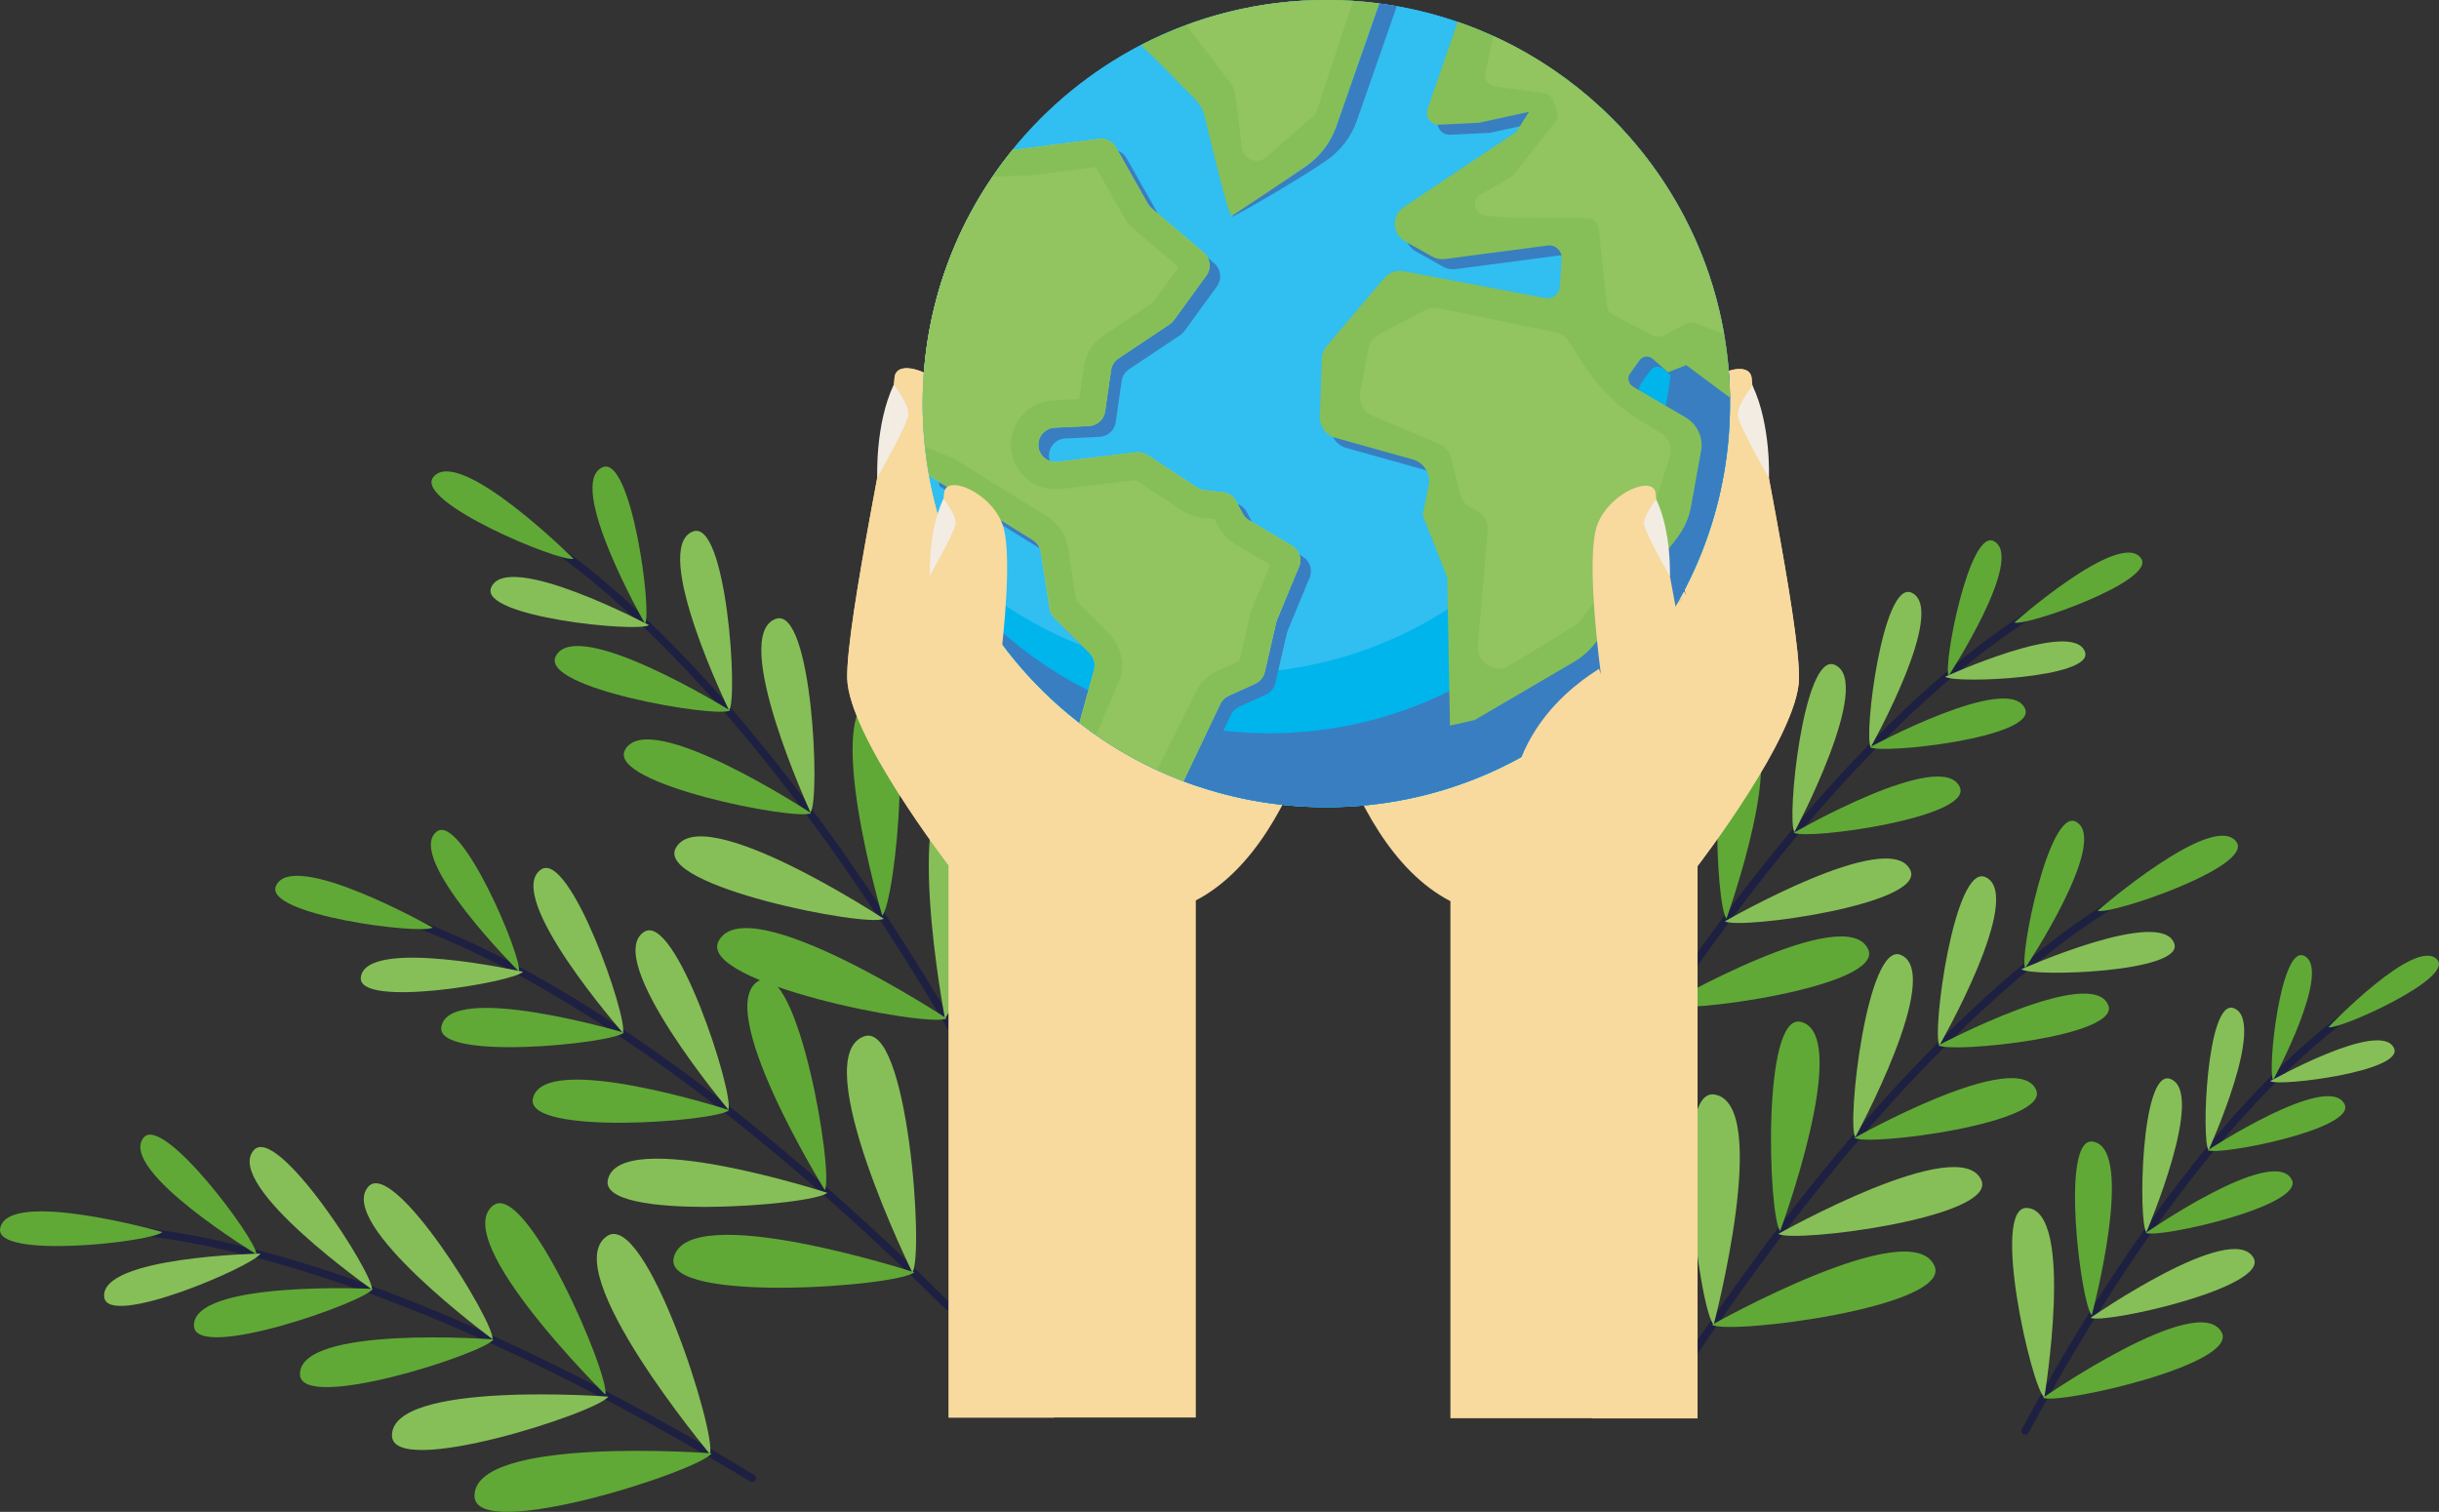 <?xml version="1.0" encoding="UTF-8"?>
<svg id="Livello_2" xmlns="http://www.w3.org/2000/svg" viewBox="0 0 317.08 196.57">
  <rect x="0" y="0" width="317.08" height="196.57" fill="#333333" stroke="none"/>
  <defs>
    <style>
      .cls-1 {
        fill: #86bf57;
      }

      .cls-2 {
        fill: #f3ece2;
      }

      .cls-3 {
        fill: #c9dfa7;
      }

      .cls-4 {
        fill: #9dc869;
        opacity: .54;
      }

      .cls-5 {
        fill: #e8c077;
      }

      .cls-6 {
        fill: none;
        stroke: #1e2042;
        stroke-linecap: round;
        stroke-linejoin: round;
      }

      .cls-7 {
        fill: #00b4ec;
      }

      .cls-8 {
        fill: #397ec1;
      }

      .cls-9 {
        fill: #60a936;
      }

      .cls-10 {
        fill: #31bef0;
      }

      .cls-11 {
        fill: #a9cf82;
      }

      .cls-12 {
        fill: #f8d99e;
      }
    </style>
  </defs>
  <g id="Livello_1-2" data-name="Livello_1">
    <g>
      <g>
        <path class="cls-6" d="M46.06,117.77s28.55,3.75,77.15,52.04"/>
        <path class="cls-9" d="M118.85,165.42s-29.57-9.59-31.27-1.85c-1.31,5.97,29.29,3.7,31.27,1.85Z"/>
        <path class="cls-1" d="M107.55,155.09s-26.98-8.75-28.53-1.69c-1.19,5.44,26.72,3.37,28.53,1.69Z"/>
        <path class="cls-9" d="M94.8,144.34s-24.14-7.82-25.52-1.51c-1.07,4.87,23.91,3.02,25.52,1.51Z"/>
        <path class="cls-9" d="M81.11,134.26s-22.6-6.68-23.73-.78c-.87,4.55,22.27,2.22,23.73.78Z"/>
        <path class="cls-1" d="M67.99,126.35s-20.43-4.57-21.08.72c-.5,4.08,19.87.64,21.08-.72Z"/>
        <path class="cls-9" d="M56.26,120.61s-18.22-10.3-20.38-5.43c-1.66,3.76,18.83,6.38,20.38,5.43Z"/>
        <path class="cls-1" d="M118.61,165.44s-13.73-27.89-6.31-30.68c5.72-2.15,7.86,28.46,6.31,30.68Z"/>
        <path class="cls-9" d="M107.23,154.74s-14.92-24.12-8.44-27.3c5-2.45,9.64,25.15,8.44,27.3Z"/>
        <path class="cls-1" d="M94.69,144.27s-16.33-19.42-11-23.08c4.11-2.82,11.79,21.02,11,23.08Z"/>
        <path class="cls-1" d="M80.98,134.29s-15.56-17.7-10.68-21.21c3.76-2.7,11.37,19.28,10.68,21.21Z"/>
        <path class="cls-9" d="M67.46,126.31s-14.84-14.77-10.72-18.16c3.17-2.62,11.22,16.41,10.72,18.16Z"/>
      </g>
      <g>
        <path class="cls-6" d="M10.53,159.83s28.63-3.1,87.25,32.36"/>
        <path class="cls-9" d="M92.51,188.96s-31-2.34-30.82,5.58c.14,6.11,29.33-3.32,30.82-5.58Z"/>
        <path class="cls-1" d="M79.08,181.59s-28.28-2.13-28.12,5.09c.13,5.57,26.76-3.03,28.12-5.09Z"/>
        <path class="cls-9" d="M64.16,174.15s-25.3-1.91-25.16,4.55c.11,4.98,23.94-2.71,25.16-4.55Z"/>
        <path class="cls-9" d="M48.47,167.58s-23.54-1.15-23.25,4.84c.23,4.62,22.16-3.1,23.25-4.84Z"/>
        <path class="cls-1" d="M33.86,162.99s-20.93.38-20.31,5.67c.48,4.09,19.46-4.07,20.31-5.67Z"/>
        <path class="cls-9" d="M21.11,160.19S.97,154.47.02,159.72c-.73,4.05,19.8,1.76,21.09.47Z"/>
        <path class="cls-1" d="M92.28,189.04s-19.92-23.87-13.37-28.32c5.05-3.44,14.35,25.8,13.37,28.32Z"/>
        <path class="cls-9" d="M78.69,181.32s-20.19-19.92-14.64-24.54c4.28-3.57,15.31,22.16,14.64,24.54Z"/>
        <path class="cls-1" d="M64.03,174.11s-20.45-15.02-16.14-19.83c3.33-3.71,16.42,17.64,16.14,19.83Z"/>
        <path class="cls-1" d="M48.36,167.65s-19.29-13.53-15.38-18.09c3.02-3.51,15.6,16.05,15.38,18.09Z"/>
        <path class="cls-9" d="M33.34,163.08s-17.9-10.85-14.71-15.12c2.47-3.29,14.78,13.3,14.71,15.12Z"/>
      </g>
      <g>
        <path class="cls-6" d="M65.49,67.21s26.54,11.17,60.64,70.59"/>
        <path class="cls-9" d="M123.08,132.42s-25.98-17.07-29.66-10.06c-2.84,5.41,27.27,11.31,29.66,10.06Z"/>
        <path class="cls-1" d="M114.9,119.46s-23.71-15.57-27.06-9.17c-2.59,4.93,24.88,10.32,27.06,9.17Z"/>
        <path class="cls-9" d="M105.46,105.73s-21.21-13.93-24.21-8.21c-2.32,4.41,22.26,9.23,24.21,8.21Z"/>
        <path class="cls-9" d="M94.92,92.38s-20.03-12.42-22.68-7.03c-2.04,4.15,20.89,8.03,22.68,7.03Z"/>
        <path class="cls-1" d="M84.37,81.28s-18.49-9.81-20.52-4.88c-1.56,3.8,18.99,5.87,20.52,4.88Z"/>
        <path class="cls-9" d="M74.56,72.65s-14.85-14.76-18.22-10.63c-2.6,3.19,16.47,11.13,18.22,10.63Z"/>
        <path class="cls-1" d="M122.84,132.38s-5.86-30.53,2.03-31.25c6.08-.56.05,29.52-2.03,31.25Z"/>
        <path class="cls-9" d="M114.69,119.04s-8.01-27.21-.92-28.56c5.47-1.04,2.65,26.8.92,28.56Z"/>
        <path class="cls-1" d="M105.37,105.63s-10.61-23.05-4.5-25.17c4.71-1.63,5.81,23.39,4.5,25.17Z"/>
        <path class="cls-1" d="M94.79,92.38s-10.32-21.19-4.69-23.28c4.34-1.61,5.87,21.6,4.69,23.28Z"/>
        <path class="cls-9" d="M83.86,81.11s-10.4-18.17-5.54-20.35c3.75-1.68,6.48,18.8,5.54,20.35Z"/>
      </g>
      <g>
        <path class="cls-6" d="M281.7,113.83s-26.03,8.92-62.39,63.35"/>
        <path class="cls-9" d="M222.56,172.25s25.88-14.58,28.93-7.66c2.35,5.34-26.73,9.01-28.93,7.66Z"/>
        <path class="cls-1" d="M231.19,160.43s23.61-13.3,26.39-6.99c2.15,4.87-24.39,8.22-26.39,6.99Z"/>
        <path class="cls-9" d="M241.09,147.95s21.12-11.9,23.61-6.25c1.92,4.36-21.82,7.36-23.61,6.25Z"/>
        <path class="cls-9" d="M252,135.91s19.9-10.54,22.08-5.23c1.68,4.09-20.44,6.3-22.08,5.23Z"/>
        <path class="cls-1" d="M262.79,126.02s18.27-8.15,19.88-3.32c1.24,3.73-18.49,4.37-19.88,3.32Z"/>
        <path class="cls-9" d="M272.69,118.42s15.11-13.1,18.06-8.95c2.27,3.21-16.42,9.54-18.06,8.95Z"/>
        <path class="cls-1" d="M222.79,172.23s7.57-28.72.1-29.92c-5.76-.93-1.96,28.14-.1,29.92Z"/>
        <path class="cls-9" d="M231.43,160.04s9.41-25.41,2.73-27.17c-5.15-1.35-4.27,25.38-2.73,27.17Z"/>
        <path class="cls-1" d="M241.19,147.86s11.61-21.28,5.93-23.7c-4.38-1.86-7.06,21.92-5.93,23.7Z"/>
        <path class="cls-1" d="M252.13,135.92s11.21-19.53,5.99-21.88c-4.03-1.82-7,20.21-5.99,21.88Z"/>
        <path class="cls-9" d="M263.28,125.88s11.09-16.64,6.6-19.04c-3.47-1.85-7.4,17.5-6.6,19.04Z"/>
      </g>
      <g>
        <path class="cls-6" d="M309.76,129.08s-20.74,9.35-46.47,56.96"/>
        <path class="cls-9" d="M265.59,181.74s20.18-14,23.22-8.54c2.35,4.21-21.31,9.48-23.22,8.54Z"/>
        <path class="cls-1" d="M271.78,171.34s18.41-12.77,21.19-7.79c2.14,3.84-19.44,8.65-21.19,7.79Z"/>
        <path class="cls-9" d="M278.96,160.3s16.47-11.43,18.96-6.97c1.92,3.44-17.39,7.74-18.96,6.97Z"/>
        <path class="cls-9" d="M287.02,149.55s15.57-10.21,17.77-6.01c1.7,3.24-16.34,6.76-17.77,6.01Z"/>
        <path class="cls-1" d="M295.13,140.57s14.41-8.12,16.11-4.27c1.31,2.97-14.88,5.02-16.11,4.27Z"/>
        <path class="cls-9" d="M302.7,133.56s11.43-11.95,14.17-8.76c2.12,2.46-12.78,9.12-14.17,8.76Z"/>
        <path class="cls-1" d="M265.77,181.7s4.01-24.23-2.23-24.64c-4.81-.32.55,23.32,2.23,24.64Z"/>
        <path class="cls-9" d="M271.94,171s5.78-21.65.15-22.57c-4.34-.71-1.55,21.22-.15,22.57Z"/>
        <path class="cls-1" d="M279.03,160.22s7.92-18.42,3.05-19.96c-3.75-1.19-4.12,18.59-3.05,19.96Z"/>
        <path class="cls-1" d="M287.12,149.55s7.72-16.94,3.24-18.48c-3.46-1.18-4.2,17.17-3.24,18.48Z"/>
        <path class="cls-9" d="M295.52,140.43s7.85-14.56,3.96-16.18c-3-1.25-4.74,14.97-3.96,16.18Z"/>
      </g>
      <g>
        <path class="cls-6" d="M270.09,76.65s-23.77,8.4-56.59,58.6"/>
        <path class="cls-9" d="M216.44,130.7s23.58-13.59,26.43-7.27c2.2,4.87-24.41,8.49-26.43,7.27Z"/>
        <path class="cls-1" d="M224.24,119.79s21.51-12.4,24.12-6.64c2.01,4.44-22.27,7.75-24.12,6.64Z"/>
        <path class="cls-9" d="M233.2,108.27s19.25-11.09,21.58-5.94c1.8,3.98-19.92,6.93-21.58,5.94Z"/>
        <path class="cls-9" d="M243.09,97.15s18.14-9.83,20.18-4.99c1.57,3.73-18.67,5.95-20.18,4.99Z"/>
        <path class="cls-1" d="M252.88,87.99s16.66-7.63,18.18-3.22c1.17,3.4-16.9,4.16-18.18,3.22Z"/>
        <path class="cls-9" d="M261.88,80.94s13.73-12.14,16.46-8.36c2.11,2.92-14.96,8.89-16.46,8.36Z"/>
        <path class="cls-1" d="M216.65,130.68s6.68-26.38-.18-27.42c-5.29-.8-1.55,25.8.18,27.42Z"/>
        <path class="cls-9" d="M224.45,119.44s8.39-23.37,2.26-24.91c-4.73-1.19-3.68,23.29-2.26,24.91Z"/>
        <path class="cls-1" d="M233.28,108.19s10.45-19.6,5.22-21.76c-4.03-1.67-6.27,20.14-5.22,21.76Z"/>
        <path class="cls-1" d="M243.2,97.15s10.1-17.99,5.29-20.1c-3.71-1.63-6.23,18.57-5.29,20.1Z"/>
        <path class="cls-9" d="M253.33,87.86s10.02-15.35,5.88-17.5c-3.19-1.66-6.62,16.1-5.88,17.5Z"/>
      </g>
      <g>
        <g>
          <g>
            <path class="cls-12" d="M159.92,36.87h0c2.7-.83,5.86,1.86,6.89,4.83l10.07,27.5c.22.59.91.85,1.46.55h0c.43-.24.63-.75.48-1.22l-11.67-38.06c-.92-2.92.14-5.93,3.06-6.85h0c2.92-.92,5.59.86,6.51,3.79l11.92,36.86c.16.51.71.77,1.2.57h0c.42-.17.66-.63.54-1.07l-10.89-42.36c-.75-3.05.66-7.36,3.86-7.95h0c3.14,0,5.25.55,7.07,5.54l10.29,41.85c.16.63.8,1.01,1.43.85h0c.59-.16.96-.74.85-1.35l-6.86-35.6c-.59-3.1,1.52-6.08,4.67-6.53,2.96-.42,5.69,1.67,6.25,4.61l8.17,42.9.33,1.7,3.6,10.04s-2.54-18.35-.53-23.49c2.01-5.14,9.01-7.8,9.11-4.68s6.29,31.57,6.14,38.97c-.15,7.4-13.19,24.32-13.19,24.32v71.81h-32.12v-67.23c-14.97-7.76-18.99-36.39-19.56-41.07l-11.44-32.06c-.96-2.66-.66-6.51,2.35-7.19Z"/>
            <path class="cls-12" d="M220.69,112.61v71.81h-13.69v-73.32c-10.96-18.22,9.48-32.82,11.86-34.44l.3.83s-.05-.34-.12-.95c-.02-.18-.05-.39-.08-.61-.56-4.54-1.98-17.7-.33-21.92,2.01-5.14,9.01-7.8,9.11-4.68.1,3.12,6.29,31.57,6.14,38.97-.15,7.4-13.19,24.32-13.19,24.32Z"/>
            <path class="cls-5" d="M206.31,107.42c-1.35-17.62,12.55-29.7,12.55-29.7,0,0-.02.01-.05.03-.04.02-.08.09-.17.12-6.05,1.97-17.64,13.69-12.33,29.55Z"/>
            <path class="cls-2" d="M227.83,50.12s-2.03,2.53-1.9,3.9c.13,1.38,4.04,8.16,4.04,8.16,0,0,.3-6.91-2.14-12.06Z"/>
          </g>
          <g>
            <path class="cls-12" d="M184.1,36.77h0c-2.7-.83-5.86,1.86-6.89,4.83l-10.07,27.5c-.22.59-.91.85-1.46.55h0c-.43-.24-.63-.75-.48-1.22l11.67-38.06c.92-2.92-.14-5.93-3.06-6.85h0c-2.92-.92-5.59.86-6.51,3.79l-11.92,36.86c-.16.51-.71.77-1.2.57h0c-.42-.17-.65-.63-.54-1.07l10.89-42.36c.75-3.05-.66-7.36-3.86-7.95h0c-3.14,0-5.25.55-7.07,5.54l-10.29,41.85c-.16.63-.8,1.01-1.43.85h0c-.59-.16-.96-.74-.85-1.35l6.86-35.6c.59-3.1-1.52-6.08-4.67-6.53-2.96-.42-5.69,1.67-6.25,4.61l-8.17,42.9-.33,1.7-3.6,10.04s2.54-18.35.53-23.49c-2.01-5.14-9.01-7.8-9.11-4.68-.1,3.12-6.29,31.57-6.14,38.97.15,7.4,13.19,24.32,13.19,24.32v71.81h32.12v-67.23c14.96-7.76,18.99-36.39,19.56-41.07l11.44-32.06c.96-2.66.66-6.51-2.35-7.19Z"/>
            <path class="cls-12" d="M123.33,112.51v71.81h13.69v-73.32c10.96-18.22-9.48-32.82-11.86-34.44l-.3.83s.05-.34.12-.95c.02-.18.05-.39.08-.61.56-4.54,1.98-17.7.33-21.92-2.01-5.14-9.01-7.8-9.11-4.68-.1,3.12-6.29,31.57-6.14,38.97.15,7.4,13.19,24.32,13.19,24.32Z"/>
            <path class="cls-2" d="M116.19,50.02s2.03,2.53,1.9,3.9c-.13,1.38-4.04,8.16-4.04,8.16,0,0-.3-6.91,2.14-12.06Z"/>
          </g>
          <g>
            <path class="cls-10" d="M224.91,52.47c0,28.98-23.49,52.48-52.48,52.48-6.53,0-12.79-1.19-18.56-3.38-4.91-1.86-9.47-4.43-13.55-7.59-10.05-7.78-17.19-19.12-19.54-32.14-.55-3.04-.83-6.17-.83-9.36,0-12.5,4.37-23.97,11.66-32.98,4.55-5.62,10.23-10.28,16.7-13.64,7.22-3.74,15.42-5.86,24.11-5.86,2.33,0,4.63.15,6.88.45,3.52.46,6.92,1.27,10.18,2.39,20.38,7,35.09,26.21,35.41,48.89,0,.25,0,.49,0,.74Z"/>
            <path class="cls-10" d="M224.91,52.47c0,28.98-23.49,52.48-52.48,52.48-6.53,0-12.79-1.19-18.56-3.38-4.91-1.86-9.47-4.43-13.55-7.59-10.05-7.78-17.19-19.12-19.54-32.14-.55-3.04-.83-6.17-.83-9.36,0-12.5,4.37-23.97,11.66-32.98,4.55-5.62,10.23-10.28,16.7-13.64,7.22-3.74,15.42-5.86,24.11-5.86,2.33,0,4.63.15,6.88.45,3.52.46,6.92,1.27,10.18,2.39,20.38,7,35.09,26.21,35.41,48.89,0,.25,0,.49,0,.74Z"/>
            <path class="cls-7" d="M224.91,51.73c-.21-15.09-6.79-28.64-17.18-38.08,2.83,6.33,4.45,13.32,4.55,20.68,0,.25,0,.49,0,.74,0,28.98-23.49,52.48-52.48,52.48-6.53,0-12.79-1.19-18.56-3.38-4.91-1.86-9.47-4.43-13.55-7.59-1.1-.85-2.16-1.75-3.19-2.68,3.55,7.94,9.02,14.83,15.81,20.09,4.08,3.16,8.64,5.73,13.55,7.59,5.77,2.18,12.03,3.38,18.56,3.38,28.98,0,52.48-23.49,52.48-52.48,0-.25,0-.5,0-.74Z"/>
            <path class="cls-8" d="M224.91,51.73c-.19-13.94-5.82-26.56-14.86-35.84,4.61,7.68,7.32,16.65,7.45,26.23,0,.25,0,.49,0,.74,0,28.98-23.49,52.48-52.48,52.48-6.53,0-12.79-1.19-18.56-3.38-4.91-1.86-9.47-4.43-13.55-7.59-1.95-1.51-3.79-3.15-5.5-4.92,3.37,5.61,7.76,10.54,12.91,14.53,4.08,3.16,8.64,5.73,13.55,7.59,5.77,2.18,12.03,3.38,18.56,3.38,28.98,0,52.48-23.49,52.48-52.48,0-.25,0-.5,0-.74Z"/>
            <path class="cls-3" d="M132.93,36.04c-.37.36-.55.88-.48,1.39l.89,6.9c.11.83-.42,1.6-1.23,1.81l-12.04,3.04c.46-7.43,2.46-14.44,5.7-20.72l7.76-.45c.81-.05,1.54.51,1.71,1.31l.59,2.81c.12.55-.06,1.12-.46,1.51l-2.44,2.4Z"/>
            <path class="cls-10" d="M181.59.8l-5.19,14.88c-.73,2.1-2.12,3.91-3.95,5.18-3.59,2.48-9.36,6.43-9.69,6.43-.06,0-.17-.24-.32-.66,2.08-1.37,5.13-3.47,7.35-4.99,1.83-1.26,3.21-3.08,3.95-5.18l5.59-15.99c.76.1,1.52.22,2.27.35Z"/>
            <g>
              <path class="cls-8" d="M169.33,72.34l-5.57-3.29c-.36-.21-.65-.52-.85-.89l-.81-1.56c-.34-.66-.99-1.11-1.73-1.19l-2.42-.28c-.35-.04-.68-.16-.97-.35l-6.43-4.22c-.44-.29-.97-.41-1.5-.35l-10.18,1.24c-.09.01-.18.02-.27.02-.87,0-1.67-.51-2.04-1.32-.64-1.44.36-3.07,1.93-3.14l4.46-.22c1.07-.05,1.95-.85,2.1-1.91l.77-5.34c.09-.63.45-1.19.97-1.54l6.63-4.42c.22-.15.41-.33.57-.55l4.21-5.79c.69-.94.53-2.26-.36-3.02l-6.74-5.72c-.2-.17-.37-.37-.5-.61l-4.14-7.32c-.45-.79-1.33-1.23-2.22-1.11-2.52.32-7.7.98-11.25,1.44-7.29,9.01-11.66,20.48-11.66,32.98,0,3.2.28,6.33.83,9.36l13.49,8.36c.55.35.93.91,1.03,1.56l1.15,7.36c.07.47.29.9.63,1.23l4.58,4.58c.57.57.79,1.4.57,2.18l-1.82,6.57c3.7,2.67,7.75,4.86,12.08,6.5.58.22,1.16.42,1.75.62l4.4-9.25c.22-.47.61-.85,1.09-1.07l3.45-1.57c.63-.29,1.1-.85,1.25-1.53l1.48-6.42c.03-.12.07-.24.11-.35l2.85-6.89c.43-1.03.03-2.21-.93-2.77Z"/>
              <path class="cls-11" d="M168.87,73.71l-2.85,6.89c-.05.11-.09.23-.11.35l-1.48,6.42c-.16.68-.62,1.24-1.25,1.53l-3.45,1.57c-.48.22-.87.6-1.09,1.07l-4.77,10.03c-4.91-1.86-9.47-4.43-13.55-7.59l1.91-6.87c.22-.78,0-1.61-.57-2.18l-4.58-4.58c-.33-.33-.56-.77-.63-1.23l-1.15-7.36c-.1-.64-.48-1.21-1.03-1.56l-13.49-8.36c-.55-3.04-.83-6.17-.83-9.36,0-12.5,4.37-23.97,11.66-32.98,3.55-.46,8.73-1.12,11.25-1.44.9-.11,1.78.33,2.22,1.11l4.14,7.32c.13.23.3.43.5.61l6.74,5.72c.89.76,1.05,2.07.36,3.02l-4.21,5.79c-.15.21-.35.4-.57.55l-6.63,4.42c-.53.35-.88.91-.97,1.54l-.77,5.34c-.15,1.06-1.03,1.86-2.1,1.91l-4.46.22c-1.57.07-2.57,1.71-1.93,3.14.36.81,1.17,1.32,2.04,1.32.09,0,.18,0,.27-.02l10.18-1.24c.52-.06,1.05.06,1.5.35l6.43,4.22c.29.19.62.31.97.35l2.42.28c.74.08,1.39.53,1.73,1.19l.81,1.56c.2.37.49.68.85.89l5.57,3.29c.96.57,1.35,1.75.93,2.77Z"/>
              <path class="cls-1" d="M168.87,73.71l-2.85,6.89c-.05.11-.09.23-.11.35l-1.48,6.42c-.16.68-.62,1.24-1.25,1.53l-3.45,1.57c-.48.22-.87.6-1.09,1.07l-4.77,10.03c-1.17-.44-2.33-.93-3.46-1.45-2.79-1.29-5.44-2.81-7.93-4.55-.73-.51-1.45-1.04-2.15-1.59l1.91-6.87c.22-.78,0-1.61-.57-2.18l-4.58-4.58c-.33-.33-.56-.77-.63-1.23l-1.15-7.36c-.1-.64-.48-1.21-1.03-1.56l-13.49-8.36c-.22-1.23-.4-2.48-.53-3.73-.2-1.85-.3-3.73-.3-5.63,0-10.95,3.35-21.11,9.09-29.52.81-1.19,1.67-2.34,2.57-3.46,3.55-.46,8.73-1.12,11.25-1.44.9-.11,1.78.33,2.22,1.11l4.14,7.32c.13.23.3.43.5.61l6.74,5.72c.89.76,1.05,2.07.36,3.02l-4.21,5.79c-.15.21-.35.4-.57.55l-6.63,4.42c-.53.35-.88.91-.97,1.54l-.77,5.34c-.15,1.06-1.03,1.86-2.1,1.91l-4.46.22c-1.57.07-2.57,1.71-1.93,3.14.36.81,1.17,1.32,2.04,1.32.09,0,.18,0,.27-.02l10.18-1.24c.52-.06,1.05.06,1.5.35l6.43,4.22c.29.19.62.31.97.35l2.42.28c.74.08,1.39.53,1.73,1.19l.81,1.56c.2.37.49.68.85.89l5.57,3.29c.96.57,1.35,1.75.93,2.77Z"/>
              <path class="cls-4" d="M165.14,73.42l-2.4,5.83c-.12.3-.22.59-.28.87l-1.34,5.82-2.85,1.3c-1.25.57-2.25,1.56-2.84,2.79l-5,10.1c-2.79-1.29-5.44-2.81-7.93-4.55l3.18-7.51c.56-2-.01-4.17-1.49-5.65l-4.27-4.28-1.08-6.92c-.26-1.66-1.23-3.13-2.66-4.03l-12.12-7.52c-.63-.28-1.98-.83-3.79-1.56-.2-1.85-.3-3.73-.3-5.63,0-10.95,3.35-21.11,9.09-29.52,1.45-.08,2.95-.12,4.47-.11,2.98-.38,6.59-.84,8.91-1.14l3.7,6.54c.31.57.75,1.1,1.28,1.55l5.81,4.93-3.35,4.61-6.43,4.29c-1.36.91-2.28,2.37-2.52,3.99l-.62,4.26-3.37.17c-1.91.09-3.65,1.12-4.65,2.75-1,1.63-1.14,3.65-.36,5.4.93,2.08,3.01,3.43,5.29,3.43.23,0,.46-.01.7-.04l9.71-1.18,6.02,3.95c.76.5,1.63.82,2.53.92l1.71.2.48.93c.52.98,1.27,1.77,2.19,2.32l4.58,2.71Z"/>
              <path class="cls-8" d="M214.56,48.16c.4-.55,1.18-.64,1.69-.19l2,1.76,2.36-.94,4.29,3.19c0-.08,0-.16,0-.25-.21-14.67-6.43-27.89-16.32-37.29-5.1-4.51-11.09-8.04-17.67-10.3l-3.92,11.35c-.35,1.02.44,2.08,1.52,2.03l5.18-.25,6.49-1.42-1.65,2.6-14.64,9.79c-1.62,1.08-1.52,3.5.18,4.45l3.55,1.99c.49.27,1.06.38,1.61.31l13.37-1.76c1.01-.13,1.88.69,1.82,1.7l-.23,3.66c-.06.97-.96,1.66-1.91,1.48l-18.34-3.49c-.98-.19-1.98.17-2.62.93l-7.43,8.78c-.4.47-.63,1.07-.65,1.69l-.25,7.5c-.04,1.27.79,2.41,2.01,2.75l10.07,2.82c1.46.41,2.36,1.88,2.06,3.37l-.77,3.85,3.19,8.14.35,19.24,3.19-.71,12.85-7.52c1.1-.65,2.07-1.49,2.86-2.5l10.61-13.64c.93-1.2,1.56-2.61,1.83-4.11l1.31-7.23c.31-1.73-.49-3.48-2.01-4.36l-6.88-4.02c-.59-.34-.75-1.11-.35-1.67l1.24-1.72Z"/>
              <path class="cls-1" d="M179.32.45l-5.58,15.99c-.73,2.1-2.12,3.92-3.95,5.18-3.59,2.48-9.37,6.43-9.69,6.43-.39,0-2.64-9.37-3.47-12.87-.2-.85-.63-1.63-1.24-2.26-1.67-1.71-5.18-5.28-7.06-7.07,7.22-3.74,15.42-5.86,24.11-5.86,2.33,0,4.63.15,6.88.45Z"/>
              <path class="cls-8" d="M181.59.8l-5.19,14.88c-.73,2.1-2.12,3.91-3.95,5.18-3.59,2.48-11.87,7.26-12.19,7.26-.06,0,.1.33-.05-.09,2.08-1.37,7.37-4.87,9.58-6.4,1.83-1.26,3.21-3.08,3.95-5.18l5.59-15.99c.76.1,1.52.22,2.27.35Z"/>
              <path class="cls-1" d="M212.26,50.25l6.88,4.02c1.52.89,2.32,2.63,2.01,4.36l-1.31,7.23c-.27,1.5-.9,2.91-1.83,4.11l-10.61,13.64c-.78,1.01-1.75,1.86-2.86,2.5l-12.85,7.52-3.19.71-.35-19.24-3.19-8.14.77-3.85c.3-1.49-.6-2.96-2.06-3.37l-10.07-2.82c-1.23-.34-2.06-1.48-2.01-2.75l.25-7.5c.02-.62.25-1.22.65-1.69l7.43-8.78c.64-.76,1.65-1.11,2.62-.93l18.34,3.49c.95.18,1.85-.51,1.91-1.48l.23-3.66c.06-1.01-.81-1.83-1.82-1.7l-13.37,1.76c-.56.07-1.12-.04-1.61-.31l-3.55-1.99c-1.7-.95-1.8-3.36-.18-4.45l14.64-9.79,1.65-2.6-6.49,1.42-5.18.25c-1.08.05-1.87-1-1.52-2.03l3.92-11.35c20.38,7,35.09,26.21,35.41,48.89l-5.71-4.25-2.36.94-2-1.76c-.51-.45-1.3-.36-1.69.19l-1.24,1.72c-.4.55-.23,1.32.35,1.67Z"/>
            </g>
            <path class="cls-4" d="M202.49,43.26l-15.22-3.14c-.67-.19-1.39-.11-2.01.21l-5.94,3.1c-.75.39-1.28,1.11-1.44,1.95l-1.04,5.67c-.24,1.28.45,2.55,1.65,3.05l8.52,3.57c.8.33,1.39,1.02,1.61,1.86l1.22,4.75c.23.89.88,1.6,1.74,1.91h0c1.18.42,1.93,1.59,1.82,2.84l-1.28,14.89c-.19,2.26,2.27,3.78,4.2,2.59l8.42-5.19c.29-.18.55-.41.75-.69l7.99-10.57c.19-.25.33-.52.42-.81l3.18-9.83c.33-1.03.03-2.16-.76-2.88l-3.13-1.91c-2.79-1.71-5.18-4.01-6.97-6.75l-2.6-3.96c-.32-.29-.71-.51-1.13-.63Z"/>
            <path class="cls-4" d="M194.21,4.72c-.08.14-.15.29-.19.46l-.9,4.3c-.18.84.4,1.65,1.25,1.77l6.32.85c.53.07.98.42,1.17.92l.54,1.36c.2.49.12,1.05-.21,1.46l-5.44,6.9c-.12.15-.27.28-.43.37l-3.81,2.15c-1.26.71-.85,2.62.59,2.76l2.71.26s.08,0,.13,0l10.44.1c.75,0,1.37.58,1.45,1.32l1.08,10.08c.05.49.35.93.79,1.16l5.22,2.7c.44.23.95.22,1.38-.01l2.85-1.55c.38-.21.83-.24,1.23-.08l3.76,1.44c-3-17.28-14.44-31.65-29.93-38.72Z"/>
            <path class="cls-4" d="M175.89.11c-1.14-.07-2.29-.11-3.46-.11-6.39,0-12.51,1.15-18.17,3.24.04.07.08.13.13.2l5.79,7.67c.2.26.33.58.37.91l.91,7.24c.19,1.51,1.98,2.19,3.13,1.19l6.07-5.28c.26-.22.45-.51.56-.84l4.63-14.02c.02-.06.04-.13.05-.19Z"/>
          </g>
        </g>
        <g>
          <g>
            <path class="cls-12" d="M128.58,116.72v59.61h11.37v-60.86c6.61-18.68-7.87-27.25-9.84-28.59l-.25.69s.04-.28.1-.79c.02-.15.04-.32.06-.51.46-3.77,1.65-14.69.27-18.2-1.67-4.26-7.48-6.48-7.56-3.89-.08,2.59-5.22,26.2-5.1,32.35.13,6.14,10.95,20.18,10.95,20.18Z"/>
            <path class="cls-2" d="M122.65,64.84s1.69,2.1,1.58,3.24c-.11,1.14-3.35,6.77-3.35,6.77,0,0-.25-5.73,1.77-10.01Z"/>
          </g>
          <g>
            <path class="cls-12" d="M209.4,116.8v59.61h-11.37v-60.86c-6.61-18.68,7.87-27.25,9.84-28.59l.25.69s-.04-.28-.1-.79c-.02-.15-.04-.32-.06-.51-.46-3.77-1.65-14.69-.27-18.2,1.67-4.26,7.48-6.48,7.56-3.89.08,2.59,5.22,26.2,5.1,32.35-.13,6.14-10.95,20.18-10.95,20.18Z"/>
            <path class="cls-2" d="M215.32,64.93s-1.69,2.1-1.58,3.24c.11,1.14,3.35,6.77,3.35,6.77,0,0,.25-5.73-1.77-10.01Z"/>
          </g>
        </g>
      </g>
    </g>
  </g>
</svg>